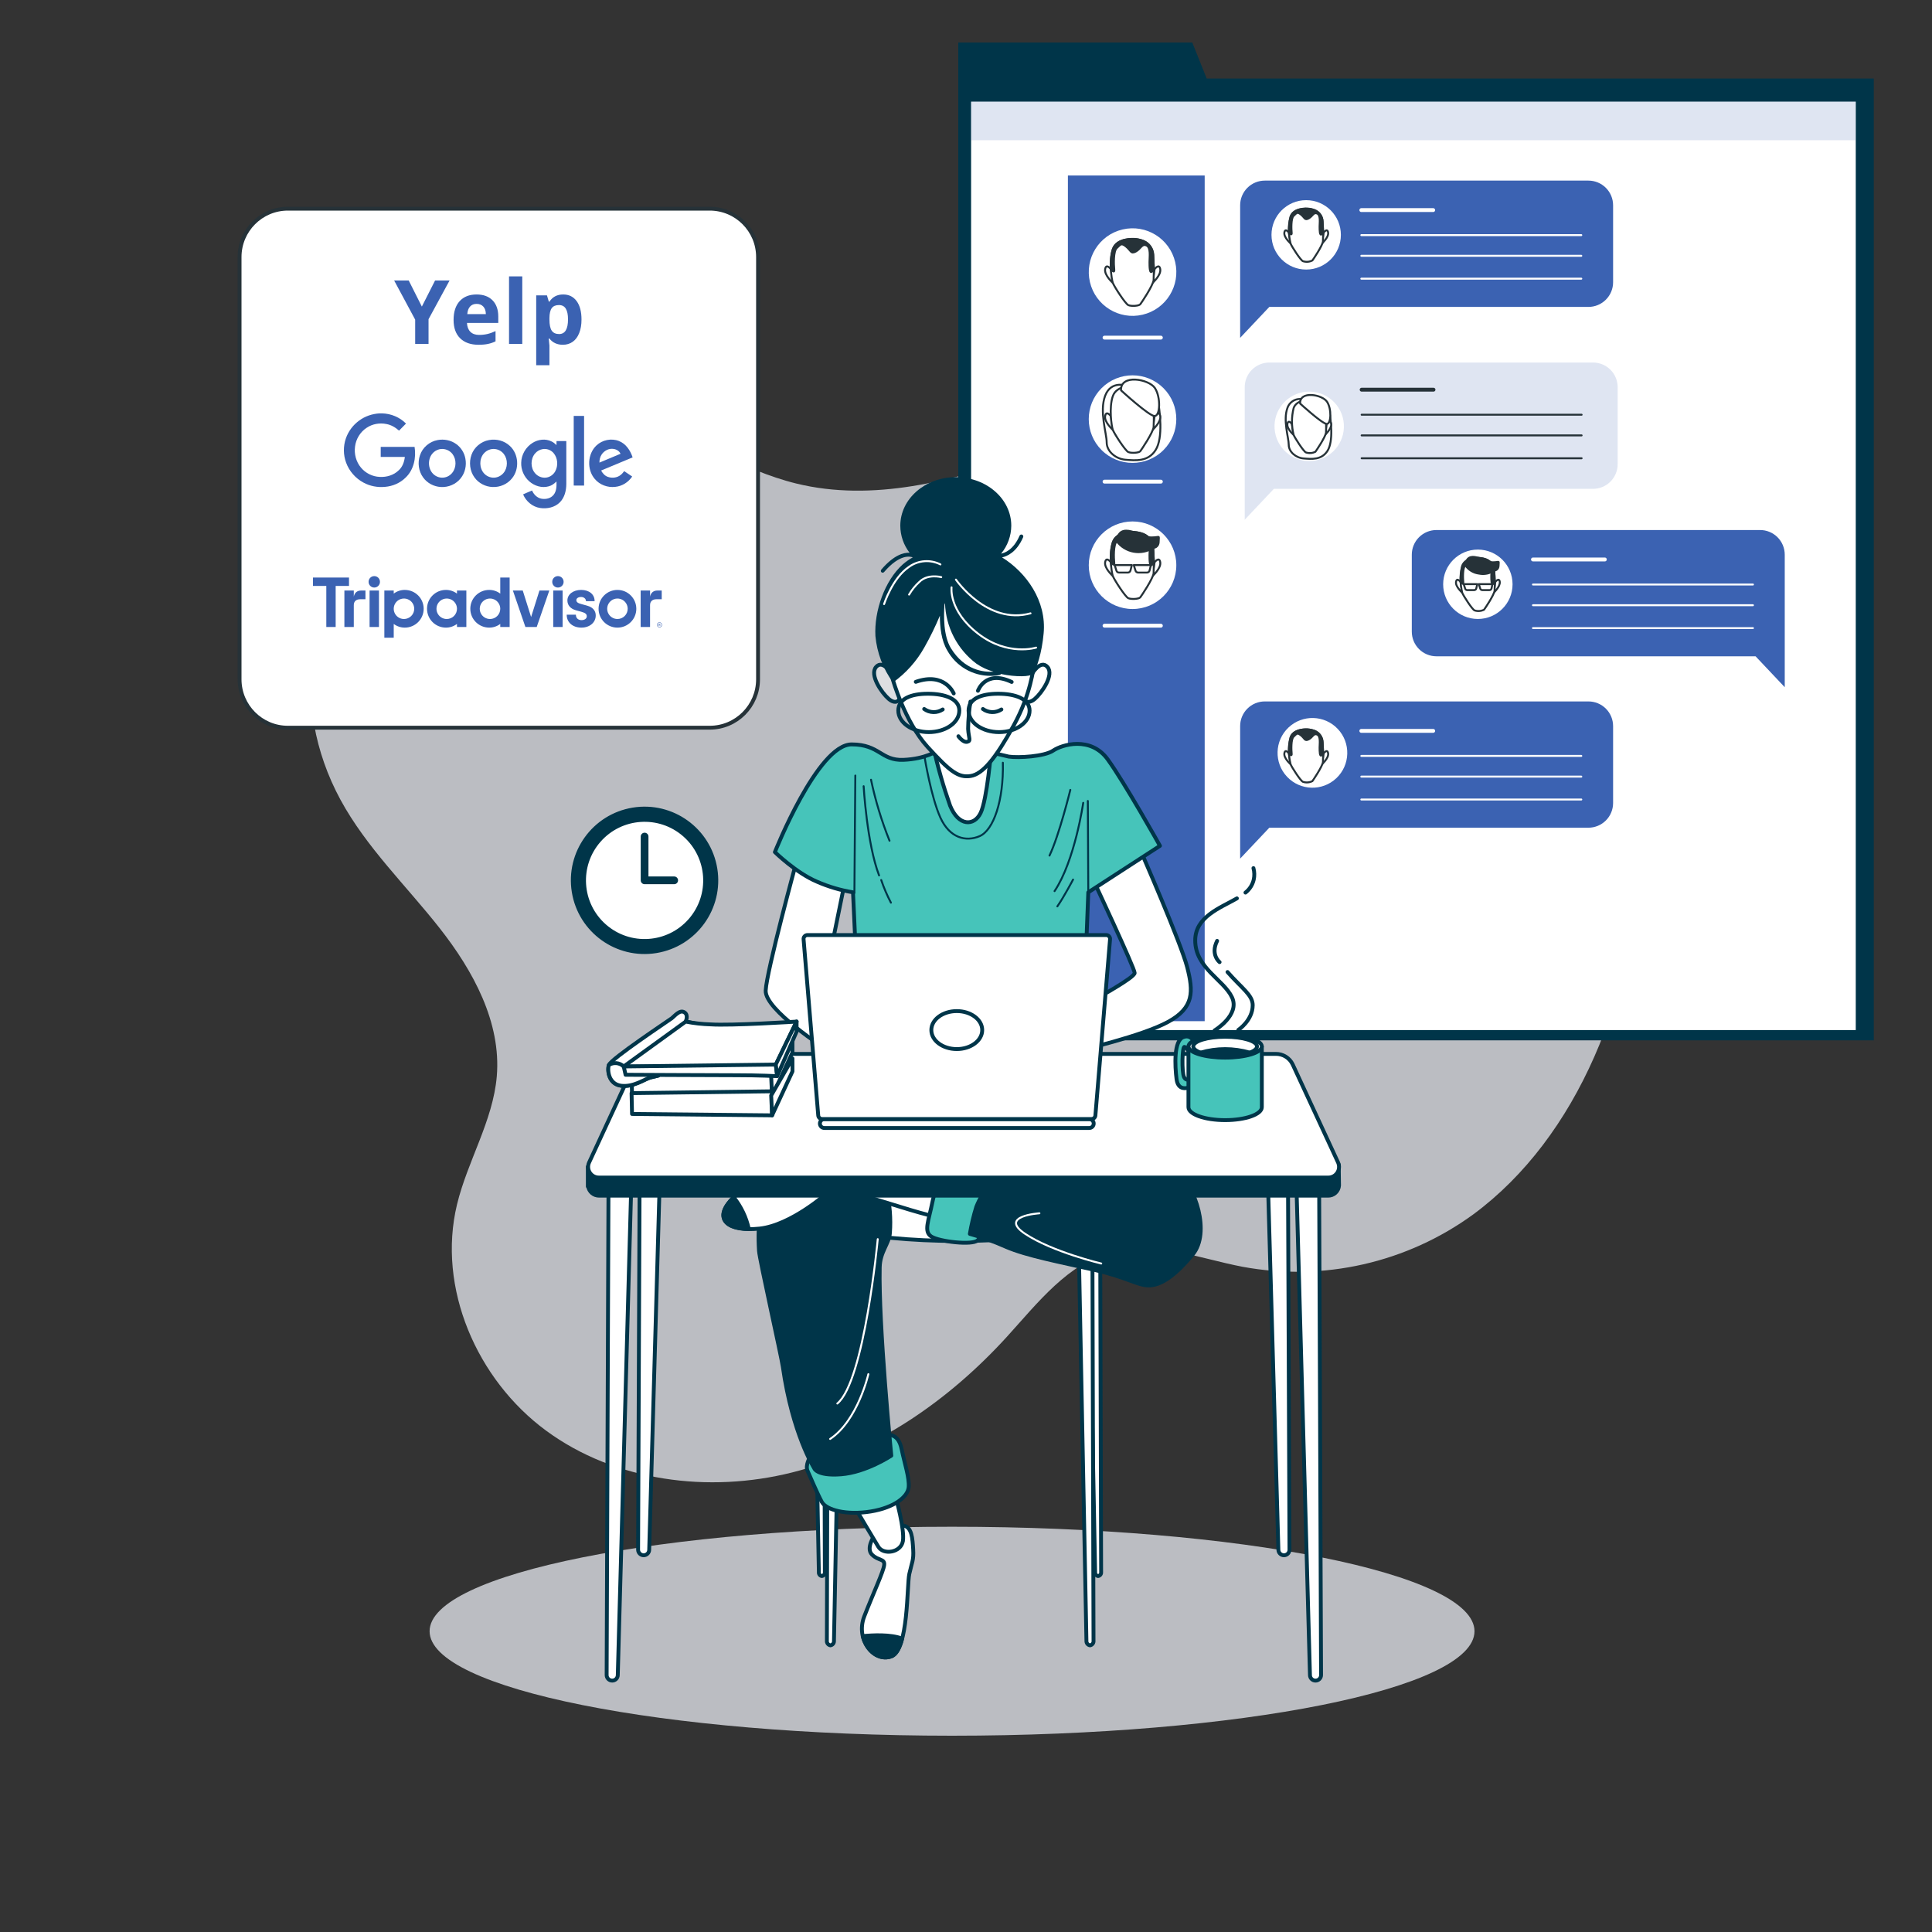 <?xml version="1.0" encoding="UTF-8"?> <svg xmlns="http://www.w3.org/2000/svg" width="500" height="500" viewBox="0 0 500 500" fill="none"><rect x="0" y="0" width="500" height="500" fill="#333333" stroke="none"/><path opacity="0.7" d="M424.57 219.77C426.1 178.35 411.22 136.43 378.42 116.48C362.23 106.63 343.3 100.86 324.36 101.71C304.04 102.62 284.91 110.89 265.75 117.71C246.59 124.53 225.84 129.98 206.09 125.14C191.8 121.64 179.23 112.99 165.09 109.05C109.38 93.54 60.87 156.75 88.13 207C94.82 219.32 105.13 229.2 113.8 240.23C122.47 251.26 129.74 264.58 128.57 278.55C127.57 290.12 121.01 300.42 118.28 311.7C113.06 333.31 123.42 357.08 141.33 370.25C159.24 383.42 183.4 386.49 205 381.07C226.6 375.65 245.6 362.39 260.57 345.97C268.57 337.17 276.41 326.89 287.92 323.9C298.97 321.04 310.36 325.7 321.57 327.84C331.934 329.757 342.58 329.54 352.857 327.201C363.134 324.863 372.826 320.452 381.34 314.24C408.39 294.23 423.19 257.2 424.57 219.77Z" fill="#F6F9FF"></path><path opacity="0.7" d="M246.39 449.2C321.064 449.2 381.6 437.094 381.6 422.16C381.6 407.226 321.064 395.12 246.39 395.12C171.715 395.12 111.18 407.226 111.18 422.16C111.18 437.094 171.715 449.2 246.39 449.2Z" fill="#F6F9FF"></path><path d="M312.29 20.32L308.56 11H248V20.32V50.27V269.24H484.93V20.32H312.29Z" fill="#003549"></path><path d="M480.27 26.31H251.32V266.58H480.27V26.31Z" fill="white"></path><path opacity="0.2" d="M480.27 26.31H251.32V36.29H480.27V26.31Z" fill="#6281C1"></path><path d="M411.079 46.74H327.329C326.491 46.74 325.66 46.905 324.885 47.227C324.111 47.548 323.407 48.019 322.814 48.612C322.222 49.206 321.752 49.91 321.432 50.685C321.112 51.461 320.948 52.291 320.949 53.13V87.43L328.499 79.43H411.079C411.92 79.43 412.753 79.264 413.529 78.942C414.306 78.619 415.011 78.147 415.605 77.551C416.198 76.956 416.669 76.249 416.989 75.472C417.309 74.694 417.472 73.861 417.469 73.02V53.13C417.469 51.435 416.796 49.81 415.598 48.612C414.399 47.413 412.774 46.74 411.079 46.74Z" fill="#3B62B2"></path><path d="M338.039 69.76C342.998 69.76 347.019 65.74 347.019 60.78C347.019 55.821 342.998 51.8 338.039 51.8C333.079 51.8 329.059 55.821 329.059 60.78C329.059 65.74 333.079 69.76 338.039 69.76Z" fill="white"></path><path d="M342.569 60.17C342.569 60.17 343.509 58.91 343.719 60.17C343.929 61.43 342.109 62.99 342.109 62.99L342.569 60.17Z" fill="white" stroke="#263238" stroke-width="0.5" stroke-linecap="round" stroke-linejoin="round"></path><path d="M333.542 60.17C333.542 60.17 332.602 58.91 332.392 60.17C332.182 61.43 334.002 62.99 334.002 62.99L333.542 60.17Z" fill="white" stroke="#263238" stroke-width="0.5" stroke-linecap="round" stroke-linejoin="round"></path><path d="M338.37 54.02C338.37 54.02 334.82 53.74 334 56.11C333.438 58.382 333.438 60.758 334 63.03C334.27 63.76 336.55 67.31 337.19 67.59C337.592 67.725 338.017 67.778 338.439 67.746C338.862 67.713 339.274 67.596 339.65 67.4C339.92 67.04 342.2 63.67 342.38 62.49C342.445 60.749 342.412 59.007 342.28 57.27C342.248 56.658 342.043 56.067 341.689 55.566C341.335 55.065 340.846 54.675 340.28 54.44C339.671 54.194 339.026 54.052 338.37 54.02Z" fill="white" stroke="#263238" stroke-width="0.5" stroke-linecap="round" stroke-linejoin="round"></path><path d="M342.279 57.23C342.246 56.618 342.041 56.027 341.687 55.526C341.333 55.025 340.845 54.635 340.279 54.4C339.67 54.154 339.024 54.012 338.369 53.98C338.369 53.98 334.819 53.7 333.999 56.07C333.611 57.42 333.476 58.831 333.599 60.23C333.769 60.44 334.369 61.07 334.279 60.23C334.189 59.39 334.069 56.46 334.799 55.84C335.529 55.22 335.639 54.68 336.679 55.52C337.719 56.36 337.629 57.09 338.679 56.52C339.729 55.95 339.939 54.84 340.879 55.26C341.819 55.68 341.509 57.67 341.509 58.61C341.509 59.55 341.509 61.33 342.139 60.5C342.254 60.322 342.348 60.13 342.419 59.93C342.379 59.02 342.319 58.02 342.279 57.23Z" fill="#263238" stroke="#263238" stroke-width="0.5" stroke-linecap="round" stroke-linejoin="round"></path><path d="M352.309 54.37H370.909" stroke="white" stroke-linecap="round" stroke-linejoin="round"></path><path d="M352.309 60.85H409.239" stroke="white" stroke-width="0.5" stroke-linecap="round" stroke-linejoin="round"></path><path d="M352.309 66.2H409.239" stroke="white" stroke-width="0.5" stroke-linecap="round" stroke-linejoin="round"></path><path d="M352.309 72.12H409.239" stroke="white" stroke-width="0.5" stroke-linecap="round" stroke-linejoin="round"></path><path d="M411.079 181.53H327.329C326.491 181.529 325.661 181.693 324.886 182.013C324.111 182.333 323.408 182.803 322.815 183.396C322.222 183.988 321.752 184.692 321.432 185.467C321.112 186.242 320.948 187.072 320.949 187.91V222.21L328.499 214.21H411.079C412.772 214.21 414.396 213.538 415.594 212.342C416.792 211.146 417.467 209.523 417.469 207.83V187.91C417.469 187.071 417.304 186.241 416.983 185.466C416.661 184.691 416.191 183.988 415.597 183.395C415.004 182.803 414.299 182.333 413.524 182.013C412.749 181.693 411.918 181.529 411.079 181.53Z" fill="#3B62B2"></path><path d="M345.85 201.394C349.471 197.972 349.631 192.262 346.209 188.642C342.787 185.022 337.078 184.861 333.458 188.283C329.837 191.705 329.676 197.414 333.099 201.034C336.521 204.655 342.23 204.816 345.85 201.394Z" fill="white"></path><path d="M342.569 194.95C342.569 194.95 343.509 193.69 343.719 194.95C343.929 196.21 342.109 197.78 342.109 197.78L342.569 194.95Z" fill="white" stroke="#263238" stroke-width="0.5" stroke-linecap="round" stroke-linejoin="round"></path><path d="M333.542 194.95C333.542 194.95 332.602 193.69 332.392 194.95C332.182 196.21 334.002 197.78 334.002 197.78L333.542 194.95Z" fill="white" stroke="#263238" stroke-width="0.5" stroke-linecap="round" stroke-linejoin="round"></path><path d="M338.37 188.76C338.37 188.76 334.82 188.49 334 190.85C333.437 193.126 333.437 195.504 334 197.78C334.27 198.5 336.55 202.06 337.19 202.33C337.591 202.465 338.016 202.518 338.438 202.487C338.86 202.456 339.272 202.342 339.65 202.15C339.92 201.78 342.2 198.41 342.38 197.23C342.445 195.489 342.412 193.747 342.28 192.01C342.245 191.398 342.039 190.809 341.686 190.308C341.332 189.808 340.845 189.417 340.28 189.18C339.67 188.939 339.025 188.797 338.37 188.76Z" fill="white" stroke="#263238" stroke-width="0.5" stroke-linecap="round" stroke-linejoin="round"></path><path d="M342.279 192.02C342.244 191.408 342.038 190.819 341.684 190.318C341.331 189.818 340.844 189.427 340.279 189.19C339.668 188.949 339.024 188.807 338.369 188.77C338.369 188.77 334.819 188.5 333.999 190.86C333.611 192.21 333.476 193.621 333.599 195.02C333.769 195.23 334.369 195.87 334.279 195.02C334.189 194.17 334.069 191.25 334.799 190.62C335.529 189.99 335.639 189.47 336.679 190.3C337.719 191.13 337.629 191.88 338.679 191.35C339.729 190.82 339.939 189.68 340.879 190.1C341.819 190.52 341.509 192.5 341.509 193.45C341.509 194.4 341.509 196.17 342.139 195.33C342.256 195.153 342.35 194.961 342.419 194.76C342.379 193.84 342.319 192.81 342.279 192.02Z" fill="#263238" stroke="#263238" stroke-width="0.5" stroke-linecap="round" stroke-linejoin="round"></path><path d="M352.309 189.15H370.909" stroke="white" stroke-linecap="round" stroke-linejoin="round"></path><path d="M352.309 195.63H409.239" stroke="white" stroke-width="0.5" stroke-linecap="round" stroke-linejoin="round"></path><path d="M352.309 200.99H409.239" stroke="white" stroke-width="0.5" stroke-linecap="round" stroke-linejoin="round"></path><path d="M352.309 206.91H409.239" stroke="white" stroke-width="0.5" stroke-linecap="round" stroke-linejoin="round"></path><path d="M455.471 137.17H371.751C370.059 137.17 368.436 137.842 367.24 139.039C366.043 140.235 365.371 141.858 365.371 143.55V163.47C365.371 165.162 366.043 166.785 367.24 167.981C368.436 169.178 370.059 169.85 371.751 169.85H454.341L461.891 177.85V143.55C461.891 142.709 461.725 141.876 461.402 141.099C461.079 140.323 460.605 139.617 460.008 139.024C459.412 138.431 458.704 137.962 457.925 137.644C457.146 137.326 456.312 137.165 455.471 137.17Z" fill="#3B62B2"></path><path d="M382.468 160.19C387.428 160.19 391.448 156.17 391.448 151.21C391.448 146.25 387.428 142.23 382.468 142.23C377.509 142.23 373.488 146.25 373.488 151.21C373.488 156.17 377.509 160.19 382.468 160.19Z" fill="white"></path><path d="M386.989 150.59C386.989 150.59 387.989 149.34 388.139 150.59C388.289 151.84 386.539 153.42 386.539 153.42L386.989 150.59Z" fill="white" stroke="#263238" stroke-width="0.5" stroke-linecap="round" stroke-linejoin="round"></path><path d="M377.971 150.59C377.971 150.59 377.031 149.34 376.821 150.59C376.611 151.84 378.471 153.42 378.471 153.42L377.971 150.59Z" fill="white" stroke="#263238" stroke-width="0.5" stroke-linecap="round" stroke-linejoin="round"></path><path d="M382.8 144.4C382.8 144.4 379.25 144.13 378.43 146.49C377.862 148.765 377.862 151.145 378.43 153.42C378.7 154.14 380.98 157.7 381.61 157.97C382.011 158.105 382.435 158.158 382.858 158.127C383.28 158.096 383.692 157.982 384.07 157.79C384.35 157.42 386.62 154.05 386.8 152.87C386.875 151.13 386.841 149.386 386.7 147.65C386.667 147.038 386.462 146.447 386.108 145.946C385.754 145.445 385.266 145.055 384.7 144.82C384.094 144.578 383.452 144.436 382.8 144.4Z" fill="white" stroke="#263238" stroke-width="0.5" stroke-linecap="round" stroke-linejoin="round"></path><path d="M386.699 147.65C386.667 147.038 386.462 146.447 386.108 145.946C385.754 145.445 385.266 145.055 384.699 144.82C384.093 144.578 383.451 144.436 382.799 144.4C382.799 144.4 379.249 144.13 378.429 146.49C378.044 147.841 377.905 149.25 378.019 150.65C378.199 150.86 378.789 151.5 378.699 150.7C378.599 149.7 378.489 146.93 379.229 146.3C379.969 145.67 380.059 145.15 381.109 145.99C382.159 146.83 382.049 147.56 383.109 146.99C384.169 146.42 384.369 145.32 385.309 145.74C386.249 146.16 385.939 148.14 385.939 149.09C385.939 150.04 385.939 151.81 386.559 150.97C386.68 150.795 386.775 150.603 386.839 150.4C386.799 149.49 386.749 148.45 386.699 147.65Z" fill="#263238" stroke="#263238" stroke-width="0.5" stroke-linecap="round" stroke-linejoin="round"></path><path d="M379.23 146.3C379.633 146.89 380.157 147.388 380.767 147.759C381.378 148.13 382.061 148.365 382.77 148.45C383.446 148.588 384.142 148.588 384.817 148.451C385.492 148.313 386.133 148.041 386.7 147.65C386.7 147.65 387.84 147.65 387.84 146.3C387.84 144.95 388.22 145.52 386.28 145.52C384.34 145.52 379.75 141.9 379.23 146.3Z" fill="#263238" stroke="#263238" stroke-width="0.5" stroke-linecap="round" stroke-linejoin="round"></path><path d="M382.331 151.17H378.801L379.181 152.34C379.217 152.45 379.286 152.546 379.379 152.614C379.473 152.682 379.585 152.719 379.701 152.72H381.521C381.643 152.719 381.762 152.677 381.858 152.601C381.954 152.525 382.022 152.419 382.051 152.3L382.331 151.17Z" fill="white" stroke="#263238" stroke-width="0.5" stroke-linecap="round" stroke-linejoin="round"></path><path d="M386.241 151.17H382.711L383.091 152.34C383.127 152.45 383.196 152.546 383.29 152.614C383.383 152.682 383.495 152.719 383.611 152.72H385.471C385.594 152.721 385.713 152.68 385.81 152.603C385.906 152.527 385.974 152.42 386.001 152.3L386.241 151.17Z" fill="white" stroke="#263238" stroke-width="0.5" stroke-linecap="round" stroke-linejoin="round"></path><path d="M396.73 144.79H415.33" stroke="white" stroke-linecap="round" stroke-linejoin="round"></path><path d="M396.73 151.27H453.66" stroke="white" stroke-width="0.5" stroke-linecap="round" stroke-linejoin="round"></path><path d="M396.73 156.63H453.66" stroke="white" stroke-width="0.5" stroke-linecap="round" stroke-linejoin="round"></path><path d="M396.73 162.55H453.66" stroke="white" stroke-width="0.5" stroke-linecap="round" stroke-linejoin="round"></path><path d="M412.269 93.82H328.519C326.824 93.82 325.199 94.493 324 95.692C322.802 96.89 322.129 98.515 322.129 100.21V134.51L329.679 126.51H412.269C413.961 126.51 415.584 125.838 416.78 124.641C417.977 123.445 418.649 121.822 418.649 120.13V100.21C418.65 99.371 418.486 98.541 418.166 97.765C417.846 96.99 417.376 96.286 416.784 95.692C416.191 95.099 415.487 94.628 414.713 94.307C413.938 93.985 413.108 93.82 412.269 93.82Z" fill="#6281C1" fill-opacity="0.2"></path><path d="M340.313 119.189C345.204 118.367 348.502 113.735 347.68 108.844C346.858 103.953 342.227 100.655 337.336 101.477C332.445 102.299 329.147 106.93 329.969 111.821C330.791 116.712 335.422 120.01 340.313 119.189Z" fill="white"></path><path d="M337.701 103.51C337.276 103.337 336.82 103.252 336.361 103.26C335.902 103.267 335.449 103.368 335.03 103.554C334.611 103.741 334.234 104.011 333.921 104.347C333.608 104.683 333.367 105.078 333.211 105.51C331.981 108.76 333.521 113.24 333.521 115.09C333.521 116.94 335.381 118.5 337.391 118.65C339.401 118.8 342.031 119.11 343.571 116.65C345.111 114.19 344.501 108.77 343.881 105.65C343.261 102.53 339.861 103.35 337.701 103.51Z" fill="white" stroke="#263238" stroke-width="0.5" stroke-linecap="round" stroke-linejoin="round"></path><path d="M343.348 109.71C343.348 109.71 344.348 108.45 344.508 109.71C344.668 110.97 342.898 112.54 342.898 112.54L343.348 109.71Z" fill="white" stroke="#263238" stroke-width="0.5" stroke-linecap="round" stroke-linejoin="round"></path><path d="M334.331 109.71C334.331 109.71 333.391 108.45 333.181 109.71C332.971 110.97 334.791 112.54 334.791 112.54L334.331 109.71Z" fill="white" stroke="#263238" stroke-width="0.5" stroke-linecap="round" stroke-linejoin="round"></path><path d="M339.159 103.52C339.159 103.52 335.609 103.25 334.789 105.61C334.221 107.885 334.221 110.265 334.789 112.54C335.059 113.26 337.339 116.82 337.969 117.09C338.371 117.225 338.795 117.278 339.217 117.247C339.64 117.216 340.052 117.102 340.429 116.91C340.709 116.54 342.979 113.17 343.169 111.99C343.234 110.249 343.201 108.507 343.069 106.77C343.033 106.159 342.827 105.569 342.473 105.069C342.12 104.569 341.633 104.178 341.069 103.94C340.46 103.696 339.814 103.555 339.159 103.52Z" fill="white" stroke="#263238" stroke-width="0.5" stroke-linecap="round" stroke-linejoin="round"></path><path d="M336.472 104.44C336.472 104.44 342.212 109.71 343.362 109.71C344.512 109.71 344.662 105.83 343.432 103.97C342.202 102.11 336.312 101.02 336.472 104.44Z" fill="white" stroke="#263238" stroke-width="0.5" stroke-linecap="round" stroke-linejoin="round"></path><path d="M352.391 100.85H370.991" stroke="#263238" stroke-linecap="round" stroke-linejoin="round"></path><path d="M352.391 107.33H409.321" stroke="#263238" stroke-width="0.5" stroke-linecap="round" stroke-linejoin="round"></path><path d="M352.391 112.68H409.321" stroke="#263238" stroke-width="0.5" stroke-linecap="round" stroke-linejoin="round"></path><path d="M352.391 118.6H409.321" stroke="#263238" stroke-width="0.5" stroke-linecap="round" stroke-linejoin="round"></path><path d="M311.771 45.42H276.371V264.28H311.771V45.42Z" fill="#3B62B2"></path><path d="M301.109 116.475C305.533 112.05 305.533 104.877 301.109 100.452C296.684 96.027 289.51 96.027 285.086 100.452C280.661 104.877 280.661 112.05 285.086 116.475C289.51 120.9 296.684 120.9 301.109 116.475Z" fill="white"></path><path d="M291.679 99.86C291.679 99.86 287.579 98.3 286.019 102.4C284.459 106.5 286.409 112.15 286.409 114.49C286.409 116.83 288.749 118.78 291.289 118.98C293.829 119.18 297.139 119.56 299.089 116.44C301.039 113.32 300.259 106.49 299.479 102.59C298.699 98.69 294.409 99.66 291.679 99.86Z" fill="white" stroke="#263238" stroke-width="0.5" stroke-linecap="round" stroke-linejoin="round"></path><path d="M298.81 107.68C298.81 107.68 300 106.1 300.27 107.68C300.54 109.26 298.27 111.25 298.27 111.25L298.81 107.68Z" fill="white" stroke="#263238" stroke-width="0.5" stroke-linecap="round" stroke-linejoin="round"></path><path d="M287.471 107.68C287.471 107.68 286.281 106.1 286.011 107.68C285.741 109.26 288.011 111.25 288.011 111.25L287.471 107.68Z" fill="white" stroke="#263238" stroke-width="0.5" stroke-linecap="round" stroke-linejoin="round"></path><path d="M293.521 99.87C293.521 99.87 289.041 99.53 288.001 102.51C286.961 105.49 287.661 110.33 288.001 111.25C288.341 112.17 291.221 116.65 292.001 116.99C292.781 117.33 294.761 117.22 295.111 116.76C295.461 116.3 298.331 112.05 298.551 110.56C298.654 108.38 298.627 106.196 298.471 104.02C298.427 103.247 298.166 102.503 297.719 101.871C297.271 101.24 296.655 100.747 295.941 100.45C295.171 100.126 294.353 99.93 293.521 99.87Z" fill="white" stroke="#263238" stroke-width="0.5" stroke-linecap="round" stroke-linejoin="round"></path><path d="M290.121 101.02C290.121 101.02 297.361 107.67 298.811 107.67C300.261 107.67 300.451 102.78 298.891 100.43C297.331 98.08 289.921 96.74 290.121 101.02Z" fill="white" stroke="#263238" stroke-width="0.5" stroke-linecap="round" stroke-linejoin="round"></path><path d="M295.696 81.446C301.788 80.015 305.566 73.917 304.135 67.825C302.704 61.733 296.606 57.955 290.514 59.386C284.423 60.817 280.644 66.916 282.075 73.007C283.506 79.099 289.605 82.877 295.696 81.446Z" fill="white"></path><path d="M298.81 69.65C298.81 69.65 300 68.06 300.27 69.65C300.54 71.24 298.27 73.21 298.27 73.21L298.81 69.65Z" fill="white" stroke="#263238" stroke-width="0.5" stroke-linecap="round" stroke-linejoin="round"></path><path d="M287.471 69.65C287.471 69.65 286.281 68.06 286.011 69.65C285.741 71.24 288.011 73.21 288.011 73.21L287.471 69.65Z" fill="white" stroke="#263238" stroke-width="0.5" stroke-linecap="round" stroke-linejoin="round"></path><path d="M293.521 61.84C293.521 61.84 289.041 61.49 288.001 64.48C286.961 67.47 287.661 72.29 288.001 73.21C288.341 74.13 291.221 78.61 292.001 78.96C292.781 79.31 294.761 79.19 295.111 78.73C295.461 78.27 298.331 74.02 298.551 72.52C298.643 70.326 298.603 68.129 298.431 65.94C298.389 65.167 298.129 64.421 297.682 63.789C297.234 63.157 296.616 62.665 295.901 62.37C295.142 62.063 294.338 61.884 293.521 61.84Z" fill="white" stroke="#263238" stroke-width="0.5" stroke-linecap="round" stroke-linejoin="round"></path><path d="M298.468 65.94C298.427 65.167 298.167 64.421 297.719 63.789C297.272 63.157 296.654 62.665 295.938 62.37C295.174 62.061 294.362 61.882 293.538 61.84C293.538 61.84 289.058 61.49 288.018 64.48C287.533 66.185 287.36 67.964 287.508 69.73C287.738 69.99 288.508 70.79 288.368 69.73C288.238 68.54 288.108 64.98 289.028 64.18C289.948 63.38 290.088 62.73 291.408 63.79C292.728 64.85 292.598 65.79 293.918 65.11C295.238 64.43 295.498 62.99 296.688 63.52C297.878 64.05 297.488 66.52 297.488 67.75C297.488 68.98 297.488 71.18 298.278 70.13C298.425 69.906 298.542 69.664 298.628 69.41C298.568 68.25 298.468 66.94 298.468 65.94Z" fill="#263238" stroke="#263238" stroke-width="0.5" stroke-linecap="round" stroke-linejoin="round"></path><path d="M293.1 157.61C299.357 157.61 304.43 152.537 304.43 146.28C304.43 140.023 299.357 134.95 293.1 134.95C286.842 134.95 281.77 140.023 281.77 146.28C281.77 152.537 286.842 157.61 293.1 157.61Z" fill="white"></path><path d="M298.81 145.5C298.81 145.5 300 143.92 300.27 145.5C300.54 147.08 298.27 149.07 298.27 149.07L298.81 145.5Z" fill="white" stroke="#263238" stroke-width="0.5" stroke-linecap="round" stroke-linejoin="round"></path><path d="M287.471 145.5C287.471 145.5 286.281 143.92 286.011 145.5C285.741 147.08 288.011 149.07 288.011 149.07L287.471 145.5Z" fill="white" stroke="#263238" stroke-width="0.5" stroke-linecap="round" stroke-linejoin="round"></path><path d="M293.521 137.69C293.521 137.69 289.041 137.34 288.001 140.33C286.961 143.32 287.661 148.15 288.001 149.07C288.341 149.99 291.221 154.47 292.001 154.81C292.781 155.15 294.761 155.04 295.111 154.58C295.461 154.12 298.331 149.87 298.551 148.38C298.643 146.183 298.603 143.982 298.431 141.79C298.389 141.017 298.129 140.271 297.682 139.639C297.234 139.007 296.616 138.515 295.901 138.22C295.14 137.918 294.337 137.739 293.521 137.69Z" fill="white" stroke="#263238" stroke-width="0.5" stroke-linecap="round" stroke-linejoin="round"></path><path d="M298.468 141.79C298.427 141.017 298.167 140.271 297.719 139.639C297.272 139.007 296.654 138.515 295.938 138.22C295.172 137.916 294.361 137.737 293.538 137.69C293.538 137.69 289.058 137.34 288.018 140.33C287.533 142.035 287.36 143.814 287.508 145.58C287.738 145.84 288.508 146.65 288.368 145.63C288.238 144.45 288.108 140.88 289.028 140.09C289.948 139.3 290.088 138.63 291.408 139.69C292.728 140.75 292.598 141.69 293.918 141.01C295.238 140.33 295.498 138.9 296.688 139.43C297.878 139.96 297.488 142.43 297.488 143.65C297.488 144.87 297.488 147.09 298.278 146.03C298.423 145.808 298.54 145.57 298.628 145.32C298.568 144.11 298.468 142.8 298.468 141.79Z" fill="#263238" stroke="#263238" stroke-width="0.5" stroke-linecap="round" stroke-linejoin="round"></path><path d="M289.012 140.09C290.083 141.508 291.65 142.471 293.399 142.786C295.149 143.101 296.953 142.745 298.452 141.79C298.452 141.79 299.872 141.79 299.872 140.09C299.872 138.39 300.372 139.09 297.872 139.09C295.372 139.09 289.672 134.54 289.012 140.09Z" fill="#263238" stroke="#263238" stroke-width="0.5" stroke-linecap="round" stroke-linejoin="round"></path><path d="M292.929 146.24H288.469L288.939 147.71C288.985 147.848 289.074 147.968 289.193 148.052C289.311 148.136 289.453 148.181 289.599 148.18H291.889C292.042 148.18 292.192 148.129 292.313 148.035C292.434 147.941 292.521 147.809 292.559 147.66L292.929 146.24Z" fill="white" stroke="#263238" stroke-width="0.5" stroke-linecap="round" stroke-linejoin="round"></path><path d="M297.86 146.24H293.41L293.88 147.71C293.928 147.847 294.017 147.966 294.135 148.05C294.253 148.134 294.395 148.18 294.54 148.18H296.84C296.993 148.182 297.142 148.131 297.262 148.036C297.382 147.942 297.466 147.809 297.5 147.66L297.86 146.24Z" fill="white" stroke="#263238" stroke-width="0.5" stroke-linecap="round" stroke-linejoin="round"></path><path d="M285.852 87.38H300.432" stroke="white" stroke-linecap="round" stroke-linejoin="round"></path><path d="M285.852 124.65H300.432" stroke="white" stroke-linecap="round" stroke-linejoin="round"></path><path d="M285.852 161.93H300.432" stroke="white" stroke-linecap="round" stroke-linejoin="round"></path><path d="M169.802 246.159C179.924 244.507 186.791 234.963 185.139 224.841C183.486 214.719 173.942 207.852 163.82 209.505C153.698 211.157 146.831 220.701 148.484 230.823C150.136 240.945 159.68 247.812 169.802 246.159Z" fill="#003549" stroke="#003549" stroke-linecap="round" stroke-linejoin="round"></path><path d="M178.592 238.193C184.302 231.691 183.66 221.79 177.158 216.079C170.655 210.368 160.754 211.01 155.043 217.513C149.333 224.016 149.975 233.917 156.477 239.627C162.98 245.338 172.881 244.696 178.592 238.193Z" fill="white" stroke="#003549" stroke-linecap="round" stroke-linejoin="round"></path><path d="M166.82 216.5V227.83H174.48" stroke="#003549" stroke-width="2" stroke-linecap="round" stroke-linejoin="round"></path><path d="M283 227.87C283 227.87 293.65 250.6 293.65 251.8C293.65 253 284.2 258.14 282.4 259.22C281.004 260.015 279.565 260.733 278.09 261.37L279.17 271.9C279.17 271.9 295.44 268.19 302.26 264.48C309.08 260.77 308.84 256.58 307.26 250.36C305.68 244.14 295.17 220.1 295.17 220.1L283 227.87Z" fill="white"></path><path d="M283 227.87C283 227.87 293.65 250.6 293.65 251.8C293.65 253 284.2 258.14 282.4 259.22C281.004 260.015 279.565 260.733 278.09 261.37L279.17 271.9C279.17 271.9 295.44 268.19 302.26 264.48C309.08 260.77 308.84 256.58 307.26 250.36C305.68 244.14 295.17 220.1 295.17 220.1L283 227.87Z" stroke="#003549" stroke-linecap="round" stroke-linejoin="round"></path><path d="M206.159 222.85C206.159 222.85 198.389 251.32 198.159 256.35C197.929 261.38 213.589 271.3 214.159 271.9C214.729 272.5 213.269 254.6 213.269 254.6L218.579 228.6L206.159 222.85Z" fill="white"></path><path d="M206.159 222.85C206.159 222.85 198.389 251.32 198.159 256.35C197.929 261.38 213.589 271.3 214.159 271.9C214.729 272.5 213.269 254.6 213.269 254.6L218.579 228.6L206.159 222.85Z" stroke="#003549" stroke-linecap="round" stroke-linejoin="round"></path><path d="M242.649 194.25C242.649 194.25 239.649 196.41 233.799 196.65C227.949 196.89 227.669 192.65 220.399 192.65C211.589 192.65 200.539 220.52 200.539 220.52C200.539 220.52 206.039 225.91 211.429 228.18C214.411 229.486 217.546 230.41 220.759 230.93L221.599 249.24H280.939L281.649 230.93L300.199 218.9C300.199 218.9 291.099 202.63 286.679 196.53C282.259 190.43 274.829 192.7 272.559 194.25C270.289 195.8 263.559 196.17 261.079 195.81C257.844 195.094 254.646 194.216 251.499 193.18C251.499 193.18 247.679 190 242.649 194.25Z" fill="#46C4BA" stroke="#003549" stroke-linecap="round" stroke-linejoin="round"></path><path d="M221.357 200.71L221.117 231.1" stroke="#003549" stroke-width="0.5" stroke-linecap="round" stroke-linejoin="round"></path><path d="M223.508 203.47C223.508 203.47 224.348 218.3 227.508 226.56" stroke="#003549" stroke-width="0.5" stroke-linecap="round" stroke-linejoin="round"></path><path d="M228.059 227.75C228.741 229.766 229.58 231.725 230.569 233.61" stroke="#003549" stroke-width="0.5" stroke-linecap="round" stroke-linejoin="round"></path><path d="M225.418 201.79C226.553 207.182 228.156 212.466 230.208 217.58" stroke="#003549" stroke-width="0.5" stroke-linecap="round" stroke-linejoin="round"></path><path d="M276.999 204.42C276.999 204.42 274.129 216.15 271.609 221.42" stroke="#003549" stroke-width="0.5" stroke-linecap="round" stroke-linejoin="round"></path><path d="M281.647 230.98L281.527 207.29" stroke="#003549" stroke-width="0.5" stroke-linecap="round" stroke-linejoin="round"></path><path d="M280.338 207.77C280.338 207.77 278.178 222.77 272.918 230.62" stroke="#003549" stroke-width="0.5" stroke-linecap="round" stroke-linejoin="round"></path><path d="M277.711 227.63C277.711 227.63 275.311 232.18 273.641 234.57" stroke="#003549" stroke-width="0.5" stroke-linecap="round" stroke-linejoin="round"></path><path d="M239.301 196.05C239.301 196.05 240.981 206.34 243.371 211.6C245.761 216.86 249.951 217.94 253.541 216.39C257.131 214.84 259.761 207.17 259.541 197.39" stroke="#003549" stroke-width="0.5" stroke-linecap="round" stroke-linejoin="round"></path><path opacity="0.5" d="M230.808 174.51C230.808 174.51 228.528 170.57 226.738 172.6C224.948 174.63 228.178 179.3 229.968 180.85C231.758 182.4 233.078 181.45 232.968 179.78C232.858 178.11 230.808 174.51 230.808 174.51Z" fill="white"></path><path d="M230.808 174.51C230.808 174.51 228.528 170.57 226.738 172.6C224.948 174.63 228.178 179.3 229.968 180.85C231.758 182.4 233.078 181.45 232.968 179.78C232.858 178.11 230.808 174.51 230.808 174.51Z" stroke="#003549" stroke-linecap="round" stroke-linejoin="round"></path><path opacity="0.5" d="M267 174.51C267 174.51 269.27 170.57 271.07 172.6C272.87 174.63 269.63 179.3 267.84 180.85C266.05 182.4 264.72 181.45 264.84 179.78C264.96 178.11 267 174.51 267 174.51Z" fill="white"></path><path d="M267 174.51C267 174.51 269.27 170.57 271.07 172.6C272.87 174.63 269.63 179.3 267.84 180.85C266.05 182.4 264.72 181.45 264.84 179.78C264.96 178.11 267 174.51 267 174.51Z" stroke="#003549" stroke-linecap="round" stroke-linejoin="round"></path><path d="M241.57 193.42C242.7 198.526 244.139 203.559 245.88 208.49C248.04 213.87 252.1 213.87 253.78 210.4C255.46 206.93 256.53 194 256.53 194C256.53 194 245.28 195.57 241.57 193.42Z" fill="white" stroke="#003549" stroke-linecap="round" stroke-linejoin="round"></path><path d="M231.05 175.83C231.05 175.83 234.16 186.83 240.05 193.3C245.94 199.77 248.05 201.3 251.18 200.83C254.31 200.36 257.64 196.29 262.3 187.83C266.96 179.37 267.3 172.88 267.69 172.28C268.08 171.68 266.69 159.72 260.03 154.57C253.37 149.42 245.91 147.16 239.45 152.78C232.99 158.4 228.89 167.57 231.05 175.83Z" fill="white"></path><path d="M231.05 175.83C231.05 175.83 234.16 186.83 240.05 193.3C245.94 199.77 248.05 201.3 251.18 200.83C254.31 200.36 257.64 196.29 262.3 187.83C266.96 179.37 267.3 172.88 267.69 172.28C268.08 171.68 266.69 159.72 260.03 154.57C253.37 149.42 245.91 147.16 239.45 152.78C232.99 158.4 228.89 167.57 231.05 175.83Z" stroke="#003549" stroke-linecap="round" stroke-linejoin="round"></path><path d="M251.149 181.57C250.778 183.906 250.578 186.265 250.549 188.63C250.669 191.02 251.389 191.74 250.309 191.98C249.229 192.22 248.039 190.54 248.039 190.54" stroke="#003549" stroke-linecap="round" stroke-linejoin="round"></path><path d="M239.18 183.49C239.873 183.991 240.701 184.27 241.556 184.291C242.411 184.313 243.252 184.075 243.97 183.61" stroke="#003549" stroke-linecap="round" stroke-linejoin="round"></path><path d="M254.379 183.49C255.071 183.99 255.897 184.269 256.75 184.29C257.603 184.312 258.443 184.074 259.159 183.61" stroke="#003549" stroke-linecap="round" stroke-linejoin="round"></path><path d="M246.818 179.46C246.818 179.46 244.538 173.83 237.008 176.46" stroke="#003549" stroke-linecap="round" stroke-linejoin="round"></path><path d="M253.09 178.77C253.09 178.77 255 173.26 261.82 176.49" stroke="#003549" stroke-linecap="round" stroke-linejoin="round"></path><path d="M248.27 183.9C248.27 186.98 244.74 189.47 240.38 189.47C236.02 189.47 232.48 186.98 232.48 183.9C232.48 180.82 235.78 179.54 240.14 179.54C244.5 179.54 248.27 180.83 248.27 183.9Z" stroke="#003549" stroke-linecap="round" stroke-linejoin="round"></path><path d="M266.458 183.9C266.458 186.98 262.918 189.47 258.558 189.47C254.198 189.47 250.668 186.98 250.668 183.9C250.668 180.82 253.958 179.54 258.318 179.54C262.678 179.54 266.458 180.83 266.458 183.9Z" stroke="#003549" stroke-linecap="round" stroke-linejoin="round"></path><path d="M165.631 279.83L165.141 401.06C165.141 401.442 165.292 401.808 165.562 402.078C165.832 402.348 166.199 402.5 166.581 402.5C166.953 402.5 167.311 402.355 167.578 402.095C167.845 401.836 168 401.482 168.011 401.11L171.471 280L165.631 279.83Z" fill="white" stroke="#003549" stroke-linecap="round" stroke-linejoin="round"></path><path d="M157.47 308.17L157 433.5C156.999 433.689 157.035 433.877 157.107 434.053C157.179 434.228 157.285 434.387 157.419 434.521C157.553 434.655 157.712 434.761 157.887 434.833C158.063 434.905 158.251 434.941 158.44 434.94C158.812 434.94 159.169 434.797 159.438 434.54C159.706 434.282 159.865 433.931 159.88 433.56L163.33 308.33L157.47 308.17Z" fill="white" stroke="#003549" stroke-linecap="round" stroke-linejoin="round"></path><path d="M333.228 279.83L333.718 401.06C333.72 401.249 333.684 401.436 333.612 401.61C333.541 401.785 333.436 401.944 333.303 402.078C333.17 402.211 333.012 402.318 332.838 402.39C332.664 402.463 332.477 402.5 332.288 402.5C331.915 402.5 331.556 402.355 331.287 402.096C331.019 401.837 330.861 401.483 330.848 401.11L327.398 280L333.228 279.83Z" fill="white" stroke="#003549" stroke-linecap="round" stroke-linejoin="round"></path><path d="M341.399 308.17L341.889 433.5C341.89 433.689 341.854 433.877 341.782 434.053C341.71 434.228 341.604 434.387 341.47 434.521C341.336 434.655 341.177 434.761 341.001 434.833C340.826 434.905 340.638 434.941 340.449 434.94C340.078 434.94 339.721 434.796 339.455 434.539C339.188 434.282 339.032 433.931 339.019 433.56L335.559 308.33L341.399 308.17Z" fill="white" stroke="#003549" stroke-linecap="round" stroke-linejoin="round"></path><path d="M214.289 313.38L213.999 424.62C213.967 424.898 214.045 425.177 214.214 425.398C214.384 425.62 214.633 425.768 214.909 425.81C215.179 425.773 215.424 425.634 215.595 425.422C215.766 425.21 215.85 424.941 215.829 424.67L217.999 313.51L214.289 313.38Z" fill="white" stroke="#003549" stroke-linecap="round" stroke-linejoin="round"></path><path d="M284.7 309.8L284.97 406.88C284.993 407.115 284.925 407.35 284.78 407.536C284.635 407.722 284.424 407.845 284.19 407.88C283.958 407.845 283.747 407.722 283.604 407.535C283.46 407.349 283.394 407.114 283.42 406.88L281.57 309.88L284.7 309.8Z" fill="white" stroke="#003549" stroke-linecap="round" stroke-linejoin="round"></path><path d="M213.2 309.8L213.47 406.88C213.493 407.115 213.425 407.35 213.28 407.536C213.135 407.722 212.924 407.845 212.69 407.88C212.458 407.845 212.247 407.722 212.104 407.535C211.96 407.349 211.894 407.114 211.92 406.88L210.07 309.88L213.2 309.8Z" fill="white" stroke="#003549" stroke-linecap="round" stroke-linejoin="round"></path><path d="M282.69 313.38L283 424.62C283.032 424.898 282.955 425.177 282.785 425.398C282.615 425.62 282.366 425.768 282.09 425.81C281.821 425.77 281.578 425.631 281.407 425.42C281.237 425.209 281.152 424.941 281.17 424.67L279 313.51L282.69 313.38Z" fill="white" stroke="#003549" stroke-linecap="round" stroke-linejoin="round"></path><path d="M248 321.17C272.577 321.17 292.5 316.617 292.5 311C292.5 305.383 272.577 300.83 248 300.83C223.423 300.83 203.5 305.383 203.5 311C203.5 316.617 223.423 321.17 248 321.17Z" fill="white" stroke="#003549" stroke-linecap="round" stroke-linejoin="round"></path><path d="M226.328 397.33C226.328 397.33 223.998 400.67 225.668 402.33C227.338 403.99 228.998 403.33 228.828 405C228.658 406.67 225.998 412.33 223.668 418.33C221.338 424.33 226.168 430.33 230.668 428.67C235.168 427.01 234.668 410.33 235.328 407.33C235.988 404.33 236.498 403.83 236.328 401C236.158 398.17 235.998 395.17 233.828 394.83C231.658 394.49 227.328 396.17 226.328 397.33Z" fill="white" stroke="#003549" stroke-linecap="round" stroke-linejoin="round"></path><path d="M233.479 424.07C230.479 422.93 225.879 423.16 223.289 423.42C224.159 427.19 227.489 429.84 230.669 428.67C231.999 428.18 232.869 426.4 233.479 424.07Z" fill="#003549" stroke="#003549" stroke-linecap="round" stroke-linejoin="round"></path><path d="M221.168 390C221.168 390 225.998 398.17 227.328 400.33C228.658 402.49 233.168 401.83 233.668 398.83C234.168 395.83 231.828 387.5 231.828 387.5L221.828 390H221.168Z" fill="white" stroke="#003549" stroke-linecap="round" stroke-linejoin="round"></path><path d="M209.67 377C209.67 377 208.33 379.17 209 380.67C209.67 382.17 211.5 386.5 212.67 388.67C213.84 390.84 219.17 392.17 225.33 391.17C231.49 390.17 235 387.33 235.17 384.83C235.34 382.33 234.17 379 233.33 375C232.49 371 230.33 371.17 227.33 371.17C224.33 371.17 212.17 374.67 209.67 377Z" fill="#46C4BA" stroke="#003549" stroke-linecap="round" stroke-linejoin="round"></path><path d="M227.669 328C227.759 323.9 230.129 321.88 230.309 319.07C230.591 315.355 230.284 311.619 229.399 308L224.839 301.77C211.719 301.94 202.319 302.16 202.169 302.21C201.669 302.37 201.329 305.21 200.999 307.54C200.999 307.54 195.429 308.25 196.429 323.75C196.569 325.91 202.189 350.9 202.599 353.75C205.099 371.16 210.669 379.88 210.669 379.88C210.669 379.88 211.169 382.05 217.669 381.55C224.169 381.05 230.669 376.72 230.669 376.72C230.669 376.72 227.329 342.83 227.669 328Z" fill="#003549" stroke="#003549" stroke-linecap="round" stroke-linejoin="round"></path><path d="M200.098 305C200.098 305 193.208 306 188.988 310.82C184.768 315.64 188.348 318.82 196.548 317.96C204.748 317.1 214.208 308.71 214.608 308.26C215.008 307.81 206.058 302.11 200.098 305Z" fill="white" stroke="#003549" stroke-linecap="round" stroke-linejoin="round"></path><path d="M212.329 308C216.719 308.226 221.074 308.896 225.329 310C230.999 311.67 240.999 315 243.329 315C245.659 315 244.999 306.33 244.999 304.67C244.999 303.01 214.999 302 211.329 302C207.659 302 212.329 308 212.329 308Z" fill="white" stroke="#003549" stroke-linecap="round" stroke-linejoin="round"></path><path d="M244.999 304.67C244.999 304.67 242.329 306 241.329 311C240.329 316 238.999 318.67 240.999 320C242.999 321.33 251.669 322.33 252.999 321C254.329 319.67 257.999 313 258.669 308.67C259.339 304.34 244.999 304.67 244.999 304.67Z" fill="#46C4BA" stroke="#003549" stroke-linecap="round" stroke-linejoin="round"></path><path d="M256.33 306.33C254.78 308.109 253.542 310.138 252.67 312.33C251.963 314.625 251.405 316.963 251 319.33C254.19 320.205 257.309 321.321 260.33 322.67C265.67 325 274.67 326.67 283.33 328.67C291.99 330.67 294.33 332.67 297.33 332.67C300.33 332.67 304 330.33 308.67 324.67C313.34 319.01 309.33 307 304.67 303.33C300.01 299.66 275 296.67 271.67 297.67C268.34 298.67 256.33 306.33 256.33 306.33Z" fill="#003549" stroke="#003549" stroke-linecap="round" stroke-linejoin="round"></path><path d="M193.788 318.05C193.129 315.058 191.795 312.257 189.888 309.86C189.578 310.15 189.278 310.45 188.988 310.78C185.278 315 187.598 318 193.788 318.05Z" fill="#003549" stroke="#003549" stroke-linecap="round" stroke-linejoin="round"></path><path d="M227.159 320.69C227.159 320.69 223.719 357.5 216.699 363.23" stroke="white" stroke-width="0.5" stroke-linecap="round" stroke-linejoin="round"></path><path d="M224.73 355.63C224.73 355.63 222 367.63 214.84 372.4" stroke="white" stroke-width="0.5" stroke-linecap="round" stroke-linejoin="round"></path><path d="M268.999 314C268.999 314 258.329 314.67 265.329 319.33C272.329 323.99 284.999 327 284.999 327" stroke="white" stroke-width="0.5" stroke-linecap="round" stroke-linejoin="round"></path><path d="M346.459 301.39L342.859 298.15L334.539 280.15C334.144 279.331 333.525 278.641 332.753 278.162C331.981 277.682 331.088 277.431 330.179 277.44H168.579C167.668 277.43 166.773 277.679 165.999 278.159C165.225 278.639 164.604 279.33 164.209 280.15L153.839 302.57L152.129 301.94V307.07L152.209 307.01C152.311 307.694 152.658 308.318 153.186 308.766C153.714 309.213 154.387 309.452 155.079 309.44H343.669C344.398 309.457 345.104 309.19 345.64 308.695C346.175 308.201 346.498 307.518 346.539 306.79L346.459 301.39Z" fill="#003549" stroke="#003549" stroke-linecap="round" stroke-linejoin="round"></path><path d="M343.671 304.75H155.081C154.614 304.769 154.149 304.668 153.732 304.458C153.314 304.249 152.957 303.936 152.693 303.55C152.429 303.164 152.267 302.718 152.223 302.253C152.179 301.787 152.254 301.319 152.441 300.89L164.211 275.46C164.604 274.638 165.225 273.946 165.999 273.466C166.774 272.985 167.669 272.737 168.581 272.75H330.181C331.09 272.739 331.984 272.988 332.756 273.468C333.529 273.949 334.148 274.64 334.541 275.46L346.311 300.89C346.497 301.319 346.572 301.787 346.528 302.253C346.484 302.718 346.322 303.164 346.058 303.55C345.794 303.936 345.437 304.249 345.019 304.458C344.602 304.668 344.138 304.769 343.671 304.75Z" fill="white" stroke="#003549" stroke-linecap="round" stroke-linejoin="round"></path><path d="M309.288 270.34C309.288 270.34 308.568 267.47 306.178 268.43C303.788 269.39 304.028 275.73 304.498 279.32C304.968 282.91 308.208 281.23 308.208 281.23V279.08C308.208 279.08 307.018 280.03 306.418 278.72C305.818 277.41 305.938 270.82 306.538 270.94C307.138 271.06 308.328 273.09 308.328 273.09C308.328 273.09 308.688 272.86 309.288 270.34Z" fill="#46C4BA" stroke="#003549" stroke-linecap="round" stroke-linejoin="round"></path><path d="M307.57 270.82V286.54C307.57 288.39 311.82 289.89 317.07 289.89C322.32 289.89 326.56 288.39 326.56 286.54V270.82H307.57Z" fill="#46C4BA" stroke="#003549" stroke-linecap="round" stroke-linejoin="round"></path><path d="M326.56 270.82C326.56 272.42 322.31 273.71 317.07 273.71C311.83 273.71 307.57 272.42 307.57 270.82C307.57 269.22 311.82 267.93 317.07 267.93C322.32 267.93 326.56 269.23 326.56 270.82Z" fill="white" stroke="#003549" stroke-linecap="round" stroke-linejoin="round"></path><path d="M325.319 270.82C325.319 272.21 321.619 273.33 317.069 273.33C312.519 273.33 308.809 272.21 308.809 270.82C308.809 269.43 312.509 268.31 317.069 268.31C321.629 268.31 325.319 269.43 325.319 270.82Z" fill="white" stroke="#003549" stroke-linecap="round" stroke-linejoin="round"></path><path d="M310.699 272.42C314.856 273.633 319.273 273.633 323.429 272.42C319.273 271.207 314.856 271.207 310.699 272.42Z" fill="#003549" stroke="#003549" stroke-linecap="round" stroke-linejoin="round"></path><path d="M163.449 278L163.569 283.38L199.819 283.74V277.52L163.449 278Z" fill="white" stroke="#003549" stroke-linecap="round" stroke-linejoin="round"></path><path d="M199.818 283.74L205.088 272.38V269.03L199.578 278.6L199.818 283.74Z" fill="white" stroke="#003549" stroke-linecap="round" stroke-linejoin="round"></path><path d="M163.449 282.9L163.569 288.29L199.819 288.65V282.43L163.449 282.9Z" fill="white" stroke="#003549" stroke-linecap="round" stroke-linejoin="round"></path><path d="M199.818 288.65L205.088 277.28V273.93L199.578 283.5L199.818 288.65Z" fill="white" stroke="#003549" stroke-linecap="round" stroke-linejoin="round"></path><path d="M177.449 264.36C177.449 264.36 178.289 262.69 177.089 261.97C175.889 261.25 174.579 262.97 173.859 263.52C173.139 264.07 158.069 274.05 157.589 275.61C157.109 277.17 157.589 280.61 160.819 280.99C164.049 281.37 166.919 279.2 168.359 278.84C169.799 278.48 170.359 278.36 170.359 278.36L180.288 264.96L177.449 264.36Z" fill="white" stroke="#003549" stroke-linecap="round" stroke-linejoin="round"></path><path d="M160.818 281C164.048 281.36 166.918 279.21 168.358 278.85C169.798 278.49 170.358 278.37 170.358 278.37L170.718 277.88L161.388 275.98C160.881 275.502 160.229 275.207 159.535 275.142C158.841 275.077 158.145 275.245 157.558 275.62C157.108 277.16 157.588 280.63 160.818 281Z" fill="white" stroke="#003549" stroke-linecap="round" stroke-linejoin="round"></path><path d="M161.418 276H189.418C198.158 276 200.788 275.52 200.788 275.52L206.168 264.39C206.168 264.39 189.168 265.47 183.918 265.11C181.749 265.047 179.588 264.807 177.458 264.39L161.418 276Z" fill="white" stroke="#003549" stroke-linecap="round" stroke-linejoin="round"></path><path d="M161.418 276L161.898 278.15C161.898 278.15 184.628 278.27 190.608 278.27C196.588 278.27 201.138 278.51 201.138 278.51L200.778 275.51L161.418 276Z" fill="white" stroke="#003549" stroke-linecap="round" stroke-linejoin="round"></path><path d="M201.137 278.48L206.157 266.99V264.36L200.777 275.49L201.137 278.48Z" fill="white" stroke="#003549" stroke-linecap="round" stroke-linejoin="round"></path><path d="M281.897 291.92H213.348C213.196 291.921 213.045 291.893 212.904 291.835C212.764 291.778 212.636 291.694 212.528 291.587C212.42 291.48 212.334 291.353 212.276 291.212C212.218 291.072 212.187 290.922 212.188 290.77C212.187 290.618 212.218 290.468 212.276 290.328C212.334 290.187 212.42 290.06 212.528 289.953C212.636 289.846 212.764 289.762 212.904 289.705C213.045 289.647 213.196 289.619 213.348 289.62H281.897C282.049 289.619 282.199 289.648 282.339 289.705C282.479 289.762 282.607 289.847 282.714 289.954C282.821 290.061 282.905 290.188 282.963 290.328C283.02 290.468 283.049 290.619 283.047 290.77C283.049 290.921 283.02 291.072 282.963 291.212C282.905 291.352 282.821 291.479 282.714 291.586C282.607 291.693 282.479 291.778 282.339 291.835C282.199 291.893 282.049 291.921 281.897 291.92Z" fill="white" stroke="#003549" stroke-linecap="round" stroke-linejoin="round"></path><path d="M282.478 289.6H212.758C212.503 289.6 212.257 289.503 212.071 289.329C211.886 289.154 211.773 288.915 211.758 288.66L207.968 243.11C207.951 242.969 207.964 242.826 208.007 242.69C208.049 242.555 208.12 242.43 208.215 242.324C208.31 242.218 208.426 242.133 208.556 242.076C208.685 242.018 208.826 241.989 208.968 241.99H286.278C286.42 241.989 286.561 242.018 286.691 242.076C286.821 242.133 286.937 242.218 287.031 242.324C287.126 242.43 287.197 242.555 287.239 242.69C287.282 242.826 287.295 242.969 287.278 243.11L283.488 288.66C283.473 288.916 283.359 289.157 283.171 289.332C282.983 289.507 282.735 289.603 282.478 289.6Z" fill="white" stroke="#003549" stroke-linecap="round" stroke-linejoin="round"></path><path d="M254.197 266.58C254.197 269.3 251.247 271.5 247.617 271.5C243.987 271.5 241.027 269.3 241.027 266.58C241.027 263.86 243.977 261.67 247.617 261.67C251.257 261.67 254.197 263.87 254.197 266.58Z" fill="white" stroke="#003549" stroke-linecap="round" stroke-linejoin="round"></path><path d="M322.328 231C323.397 230.166 324.149 228.991 324.458 227.67C324.683 226.68 324.659 225.649 324.388 224.67" stroke="#003549" stroke-linecap="round" stroke-linejoin="round"></path><path d="M314.35 266.66C314.35 266.66 321 262.66 318.83 258.09C316.66 253.52 309.32 250.49 309.32 243.37C309.32 237.23 315.85 234.96 320.11 232.5" stroke="#003549" stroke-linecap="round" stroke-linejoin="round"></path><path d="M320.49 266.53C320.49 266.53 324.2 264.06 324.2 260.14C324.2 257.51 321.39 255.79 317.68 251.56" stroke="#003549" stroke-linecap="round" stroke-linejoin="round"></path><path d="M315.63 249C315.63 249 313.2 247.09 314.99 243.5" stroke="#003549" stroke-linecap="round" stroke-linejoin="round"></path><path d="M259.328 144.25C260.518 144 263.068 143.02 264.788 139.03C264.815 138.97 264.829 138.905 264.83 138.839C264.832 138.773 264.82 138.707 264.796 138.646C264.771 138.585 264.735 138.529 264.689 138.481C264.644 138.434 264.589 138.396 264.528 138.37C264.406 138.319 264.269 138.318 264.146 138.366C264.023 138.415 263.923 138.509 263.868 138.63C262.288 142.29 260.028 143.1 259.088 143.28C260.77 141.244 261.699 138.691 261.718 136.05C261.718 129.11 255.288 123.49 247.358 123.49C239.428 123.49 232.998 129.11 232.998 136.05C233.004 138.584 233.848 141.046 235.398 143.05C233.888 142.97 231.338 143.61 228.108 147.38C228.016 147.475 227.964 147.602 227.964 147.735C227.964 147.868 228.016 147.995 228.108 148.09C228.201 148.167 228.318 148.209 228.438 148.21C228.511 148.21 228.583 148.194 228.649 148.163C228.714 148.132 228.772 148.086 228.818 148.03C232.948 143.22 235.678 144.03 236.228 144.25C235.294 144.764 234.419 145.377 233.618 146.08C229.008 150.23 226.198 158.08 226.558 164.62C226.963 168.958 228.535 173.105 231.108 176.62C234.457 174.224 237.233 171.116 239.238 167.52C240.733 164.879 242.068 162.15 243.238 159.35C243.238 162.28 243.618 165.82 245.158 168.35C246.269 170.348 247.897 172.012 249.87 173.166C251.844 174.32 254.092 174.922 256.378 174.91C257.168 174.921 257.956 174.844 258.728 174.68C258.796 174.663 258.86 174.632 258.915 174.589C258.97 174.546 259.015 174.492 259.048 174.43C262.908 175.25 266.748 175.18 267.338 174.36C268.288 173.05 269.638 168.96 270.088 163.96C270.908 155.48 265.568 148.12 259.328 144.25ZM246.088 167.74C244.148 164.57 244.208 159.4 244.438 156.43L244.568 156.09C244.661 159.145 245.439 162.139 246.847 164.852C248.254 167.565 250.254 169.926 252.698 171.76C254.049 172.693 255.546 173.393 257.128 173.83C254.678 174 249.638 173.53 246.088 167.74Z" fill="#003549"></path><path d="M246.26 152C246.26 152 245.44 158.06 253.14 164C260.84 169.94 268.14 167.6 268.14 167.6" stroke="white" stroke-width="0.5" stroke-linecap="round" stroke-linejoin="round"></path><path d="M247.391 150C247.391 150 255.501 161.81 266.701 158.73" stroke="white" stroke-width="0.5" stroke-linecap="round" stroke-linejoin="round"></path><path d="M243.381 146.07C242.102 145.421 240.669 145.135 239.239 145.244C237.809 145.354 236.436 145.854 235.271 146.69C230.961 149.56 228.801 156.34 228.801 156.34" stroke="white" stroke-width="0.5" stroke-linecap="round" stroke-linejoin="round"></path><path d="M243.59 149.36C243.59 149.36 240.1 148.43 237.94 150.59C236.887 151.544 235.986 152.653 235.27 153.88" stroke="white" stroke-width="0.5" stroke-linecap="round" stroke-linejoin="round"></path><path d="M183.668 54H74.514C67.603 54 62 59.609 62 66.528V175.802C62 182.721 67.603 188.33 74.514 188.33H183.668C190.579 188.33 196.182 182.721 196.182 175.802V66.528C196.182 59.609 190.579 54 183.668 54Z" fill="white" stroke="#263238" stroke-miterlimit="10"></path><g clip-path="url(#clip0)"><path d="M98.203 106.982H98.868C101.175 107.033 103.444 107.967 105.074 109.621C104.472 110.24 103.858 110.833 103.268 111.452C102.353 110.619 101.25 109.975 100.046 109.747C98.266 109.369 96.347 109.709 94.856 110.732C93.226 111.806 92.122 113.624 91.884 115.568C91.621 117.488 92.16 119.508 93.401 120.998C94.592 122.45 96.41 123.359 98.291 123.422C100.046 123.523 101.877 122.98 103.155 121.743C104.159 120.872 104.622 119.546 104.773 118.258C102.692 118.258 100.61 118.271 98.529 118.258V115.657H107.293C107.744 118.447 107.092 121.591 104.986 123.586C103.582 125.001 101.638 125.834 99.657 125.998C97.739 126.188 95.758 125.821 94.053 124.887C92.009 123.788 90.379 121.932 89.577 119.748C88.825 117.74 88.812 115.467 89.514 113.447C90.154 111.604 91.382 109.975 92.962 108.838C94.479 107.714 96.322 107.096 98.203 106.982Z" fill="#3B62B2"></path><path d="M148.477 107.638H151.16V125.67C150.269 125.67 149.367 125.682 148.477 125.657C148.489 119.659 148.477 113.649 148.477 107.638Z" fill="#3B62B2"></path><path d="M113.261 113.889C114.916 113.573 116.709 113.926 118.075 114.924C119.316 115.808 120.182 117.197 120.445 118.712C120.783 120.467 120.357 122.386 119.229 123.775C118.012 125.329 116.019 126.162 114.076 126.036C112.295 125.935 110.565 125.038 109.512 123.573C108.321 121.957 108.032 119.735 108.684 117.841C109.336 115.808 111.179 114.255 113.261 113.889ZM113.637 116.288C112.96 116.464 112.333 116.856 111.881 117.411C110.665 118.876 110.741 121.263 112.082 122.626C112.847 123.409 114 123.775 115.066 123.561C116.057 123.384 116.922 122.715 117.398 121.831C118.226 120.328 117.987 118.257 116.721 117.083C115.906 116.326 114.715 116.01 113.637 116.288Z" fill="#3B62B2"></path><path d="M126.554 113.889C128.447 113.522 130.516 114.053 131.932 115.391C134.239 117.475 134.49 121.376 132.522 123.775C131.33 125.291 129.4 126.124 127.494 126.036C125.676 125.985 123.883 125.076 122.805 123.573C121.589 121.919 121.325 119.646 122.015 117.715C122.704 115.745 124.51 114.242 126.554 113.889ZM126.93 116.288C126.253 116.464 125.626 116.856 125.174 117.399C123.971 118.838 124.021 121.187 125.312 122.563C126.077 123.384 127.268 123.788 128.372 123.561C129.349 123.371 130.227 122.715 130.704 121.831C131.519 120.316 131.28 118.245 130.001 117.071C129.187 116.313 127.995 116.01 126.93 116.288Z" fill="#3B62B2"></path><path d="M137.822 114.621C139.263 113.712 141.182 113.459 142.736 114.242C143.225 114.457 143.626 114.823 144.015 115.189C144.028 114.848 144.015 114.495 144.028 114.141C144.868 114.154 145.708 114.141 146.56 114.154V125.291C146.548 126.97 146.122 128.75 144.918 129.975C143.601 131.326 141.583 131.743 139.765 131.465C137.822 131.175 136.129 129.748 135.377 127.942C136.129 127.576 136.919 127.286 137.696 126.945C138.135 127.98 139.025 128.864 140.141 129.066C141.257 129.268 142.548 128.99 143.275 128.056C144.053 127.096 144.053 125.783 144.015 124.609C143.438 125.177 142.774 125.682 141.972 125.871C140.229 126.364 138.31 125.758 136.969 124.571C135.615 123.384 134.812 121.553 134.888 119.735C134.925 117.677 136.079 115.694 137.822 114.621ZM140.417 116.237C139.652 116.363 138.937 116.793 138.448 117.386C137.27 118.8 137.27 121.061 138.461 122.45C139.138 123.27 140.229 123.725 141.282 123.611C142.272 123.51 143.188 122.879 143.677 122.008C144.504 120.53 144.366 118.523 143.25 117.235C142.561 116.439 141.457 116.048 140.417 116.237Z" fill="#3B62B2"></path><path d="M154.381 115.265C155.886 113.851 158.205 113.371 160.136 114.116C161.967 114.81 163.133 116.565 163.722 118.371C161.001 119.508 158.293 120.631 155.573 121.768C155.949 122.487 156.525 123.144 157.303 123.409C158.394 123.801 159.697 123.662 160.613 122.929C160.976 122.652 161.265 122.285 161.54 121.932C162.23 122.399 162.92 122.854 163.609 123.321C162.631 124.798 160.989 125.834 159.221 125.998C157.265 126.238 155.184 125.48 153.918 123.94C151.836 121.515 152.037 117.449 154.381 115.265ZM155.723 117.601C155.297 118.22 155.121 118.977 155.134 119.722C156.952 118.965 158.77 118.207 160.588 117.437C160.287 116.73 159.56 116.3 158.82 116.187C157.629 115.972 156.387 116.616 155.723 117.601Z" fill="#3B62B2"></path></g><g clip-path="url(#clip1)"><path d="M170.683 161.054C170.553 161.054 170.426 161.092 170.318 161.164C170.21 161.236 170.126 161.339 170.076 161.459C170.026 161.578 170.013 161.71 170.039 161.838C170.064 161.965 170.127 162.082 170.218 162.173C170.31 162.265 170.427 162.328 170.555 162.353C170.682 162.378 170.814 162.365 170.934 162.316C171.054 162.266 171.156 162.182 171.229 162.074C171.301 161.966 171.339 161.839 171.339 161.71C171.339 161.536 171.27 161.369 171.147 161.246C171.024 161.123 170.857 161.054 170.683 161.054ZM170.683 162.262C170.573 162.262 170.466 162.23 170.375 162.169C170.284 162.108 170.213 162.022 170.172 161.921C170.13 161.82 170.119 161.709 170.14 161.602C170.161 161.495 170.214 161.396 170.291 161.319C170.369 161.242 170.467 161.189 170.575 161.168C170.682 161.146 170.793 161.157 170.894 161.199C170.995 161.241 171.082 161.312 171.143 161.403C171.203 161.493 171.236 161.6 171.236 161.71C171.235 161.856 171.177 161.996 171.073 162.1C170.97 162.203 170.829 162.262 170.683 162.262ZM170.896 161.598C170.896 161.479 170.81 161.408 170.687 161.408H170.475V162.005H170.579V161.788H170.69L170.799 162.005H170.91L170.79 161.767C170.823 161.754 170.851 161.73 170.87 161.7C170.889 161.669 170.898 161.634 170.896 161.598ZM170.681 161.697H170.58V161.499H170.681C170.751 161.499 170.792 161.534 170.792 161.598C170.792 161.662 170.751 161.697 170.681 161.697ZM91.562 154.416V152.83H89.128V162.268H91.562V156.609C91.562 155.584 92.223 155.082 93.248 155.082H94.58V152.831H93.441C92.551 152.83 91.776 153.294 91.562 154.416ZM96.86 149.097C96.028 149.097 95.389 149.754 95.389 150.586C95.389 150.779 95.427 150.97 95.501 151.148C95.575 151.327 95.683 151.489 95.82 151.625C95.957 151.762 96.119 151.87 96.297 151.944C96.476 152.018 96.667 152.056 96.86 152.056C97.054 152.056 97.245 152.018 97.424 151.944C97.602 151.87 97.764 151.762 97.901 151.625C98.038 151.489 98.146 151.327 98.22 151.148C98.294 150.97 98.332 150.779 98.332 150.586C98.333 149.754 97.694 149.097 96.861 149.097H96.86ZM95.645 162.268H98.074V152.83H95.647L95.645 162.268ZM109.646 157.549C109.646 160.243 107.459 162.427 104.762 162.427C103.728 162.432 102.721 162.095 101.897 161.469V165.038H99.469V152.83H101.897V153.628C102.721 153.002 103.729 152.666 104.764 152.671C107.461 152.671 109.648 154.855 109.648 157.549H109.646ZM107.201 157.549C107.201 157.025 107.046 156.513 106.754 156.077C106.463 155.641 106.048 155.301 105.563 155.101C105.079 154.9 104.545 154.848 104.031 154.95C103.516 155.052 103.043 155.305 102.672 155.675C102.301 156.046 102.048 156.518 101.946 157.032C101.844 157.546 101.896 158.079 102.097 158.563C102.298 159.048 102.638 159.462 103.074 159.753C103.511 160.044 104.024 160.199 104.549 160.199C104.897 160.199 105.242 160.131 105.564 159.998C105.886 159.865 106.179 159.67 106.425 159.424C106.672 159.177 106.867 158.885 107.001 158.564C107.134 158.242 107.203 157.897 107.203 157.549H107.201ZM151.87 156.721L150.453 156.333C149.521 156.09 149.159 155.805 149.159 155.312C149.159 154.832 149.669 154.497 150.4 154.497C151.096 154.497 151.642 154.953 151.642 155.534V155.587H153.881V155.534C153.881 153.821 152.483 152.671 150.401 152.671C148.339 152.671 146.842 153.821 146.842 155.405C146.842 156.638 147.661 157.566 149.088 157.952L150.445 158.322C151.476 158.607 151.86 158.923 151.86 159.49C151.86 160.088 151.305 160.49 150.481 160.49C149.621 160.49 149.043 159.947 149.043 159.139V159.086H146.665V159.139C146.665 161.075 148.226 162.427 150.46 162.427C152.614 162.427 154.176 161.108 154.176 159.287C154.177 158.396 153.776 157.228 151.872 156.721H151.87ZM118.265 152.83H120.693V162.268H118.265V161.469C117.441 162.095 116.433 162.431 115.398 162.426C112.701 162.426 110.514 160.242 110.514 157.548C110.514 154.854 112.701 152.67 115.398 152.67C116.433 152.665 117.441 153.001 118.265 153.627V152.83ZM118.265 157.549C118.265 157.025 118.109 156.513 117.817 156.077C117.526 155.641 117.112 155.302 116.627 155.101C116.142 154.901 115.609 154.848 115.094 154.95C114.579 155.053 114.107 155.305 113.736 155.676C113.365 156.046 113.112 156.519 113.01 157.033C112.907 157.547 112.96 158.08 113.161 158.564C113.361 159.048 113.701 159.462 114.138 159.753C114.574 160.044 115.087 160.2 115.612 160.2C115.96 160.2 116.305 160.132 116.628 159.998C116.95 159.865 117.242 159.67 117.489 159.424C117.735 159.178 117.931 158.885 118.064 158.564C118.198 158.242 118.266 157.897 118.266 157.549L118.265 157.549ZM129.467 149.471H131.895V162.268H129.467V161.469C128.643 162.095 127.635 162.431 126.6 162.426C123.902 162.426 121.716 160.242 121.716 157.548C121.716 154.854 123.902 152.67 126.6 152.67C127.635 152.665 128.643 153.001 129.467 153.627V149.471ZM129.467 157.549C129.467 157.025 129.311 156.513 129.019 156.077C128.728 155.641 128.314 155.301 127.829 155.101C127.344 154.9 126.811 154.848 126.296 154.95C125.781 155.052 125.309 155.304 124.938 155.675C124.567 156.046 124.314 156.518 124.211 157.032C124.109 157.546 124.162 158.079 124.362 158.563C124.563 159.048 124.903 159.461 125.34 159.753C125.776 160.044 126.289 160.199 126.814 160.199C127.162 160.199 127.507 160.131 127.829 159.998C128.151 159.865 128.443 159.669 128.69 159.423C128.936 159.177 129.132 158.885 129.265 158.563C129.398 158.242 129.467 157.897 129.467 157.549H129.467ZM143.176 162.268H145.604V152.83H143.176V162.268ZM144.391 149.097C143.558 149.097 142.919 149.754 142.919 150.586C142.919 150.976 143.074 151.35 143.35 151.625C143.626 151.901 144.001 152.056 144.391 152.056C144.781 152.056 145.156 151.901 145.432 151.625C145.708 151.35 145.863 150.976 145.863 150.586C145.862 149.754 145.223 149.097 144.39 149.097H144.391ZM164.677 157.549C164.677 160.243 162.49 162.427 159.793 162.427C157.096 162.427 154.909 160.243 154.909 157.549C154.909 154.855 157.096 152.671 159.793 152.671C162.49 152.671 164.676 154.855 164.676 157.549H164.677ZM162.446 157.549C162.446 157.025 162.291 156.513 161.999 156.077C161.707 155.641 161.293 155.301 160.808 155.101C160.324 154.9 159.79 154.848 159.275 154.95C158.761 155.052 158.288 155.304 157.917 155.675C157.546 156.046 157.293 156.518 157.191 157.032C157.089 157.546 157.141 158.079 157.342 158.563C157.543 159.048 157.883 159.461 158.319 159.753C158.755 160.044 159.268 160.199 159.793 160.199C160.141 160.199 160.486 160.131 160.808 159.998C161.13 159.864 161.423 159.669 161.669 159.423C161.915 159.177 162.111 158.885 162.244 158.563C162.377 158.242 162.446 157.897 162.446 157.549H162.446ZM90.321 149.471H81V151.635H84.449V162.267H86.87V151.636H90.319L90.321 149.471ZM137.449 159.684L135.287 152.83H132.735L135.976 162.268H138.899L142.16 152.83H139.608L137.449 159.684ZM168.238 154.417V152.831H165.801V162.269H168.236V156.609C168.236 155.584 168.895 155.081 169.921 155.081H171.253V152.83H170.115C169.224 152.83 168.449 153.294 168.236 154.416L168.238 154.417Z" fill="#3B62B2"></path></g><path d="M109.176 79.342L112.602 72.581H116.353L110.906 82.61V89H107.447V82.722L102 72.581H105.773L109.176 79.342Z" fill="#3B62B2"></path><path d="M123.349 78.645C122.623 78.645 122.054 78.878 121.642 79.342C121.23 79.799 120.994 80.45 120.935 81.296H125.741C125.726 80.45 125.505 79.799 125.079 79.342C124.652 78.878 124.075 78.645 123.349 78.645ZM123.832 89.225C121.811 89.225 120.231 88.667 119.093 87.551C117.955 86.436 117.386 84.856 117.386 82.812C117.386 80.708 117.91 79.084 118.958 77.938C120.014 76.785 121.47 76.209 123.327 76.209C125.101 76.209 126.482 76.714 127.471 77.725C128.459 78.735 128.953 80.132 128.953 81.914V83.576H120.856C120.893 84.549 121.182 85.309 121.721 85.856C122.26 86.402 123.016 86.675 123.989 86.675C124.745 86.675 125.46 86.597 126.134 86.439C126.808 86.282 127.512 86.031 128.246 85.687V88.337C127.647 88.637 127.007 88.858 126.325 89C125.644 89.15 124.813 89.225 123.832 89.225Z" fill="#3B62B2"></path><path d="M135.164 89H131.738V71.525H135.164V89Z" fill="#3B62B2"></path><path d="M145.664 89.225C144.189 89.225 143.032 88.689 142.194 87.619H142.014C142.134 88.667 142.194 89.273 142.194 89.438V94.525H138.769V76.444H141.554L142.037 78.073H142.194C142.995 76.83 144.182 76.209 145.754 76.209C147.236 76.209 148.397 76.781 149.235 77.927C150.074 79.072 150.493 80.663 150.493 82.7C150.493 84.04 150.295 85.204 149.898 86.192C149.509 87.181 148.951 87.933 148.225 88.45C147.498 88.966 146.645 89.225 145.664 89.225ZM144.653 78.949C143.807 78.949 143.19 79.211 142.8 79.735C142.411 80.251 142.209 81.109 142.194 82.307V82.677C142.194 84.025 142.392 84.991 142.789 85.575C143.193 86.159 143.83 86.451 144.698 86.451C146.233 86.451 147 85.185 147 82.655C147 81.419 146.81 80.495 146.428 79.881C146.053 79.259 145.462 78.949 144.653 78.949Z" fill="#3B62B2"></path><defs><clipPath id="clip0"><rect width="74.725" height="24.564" fill="white" transform="translate(89 106.979)"></rect></clipPath><clipPath id="clip1"><rect width="90.339" height="16.748" fill="white" transform="translate(81 148.291)"></rect></clipPath></defs></svg> 